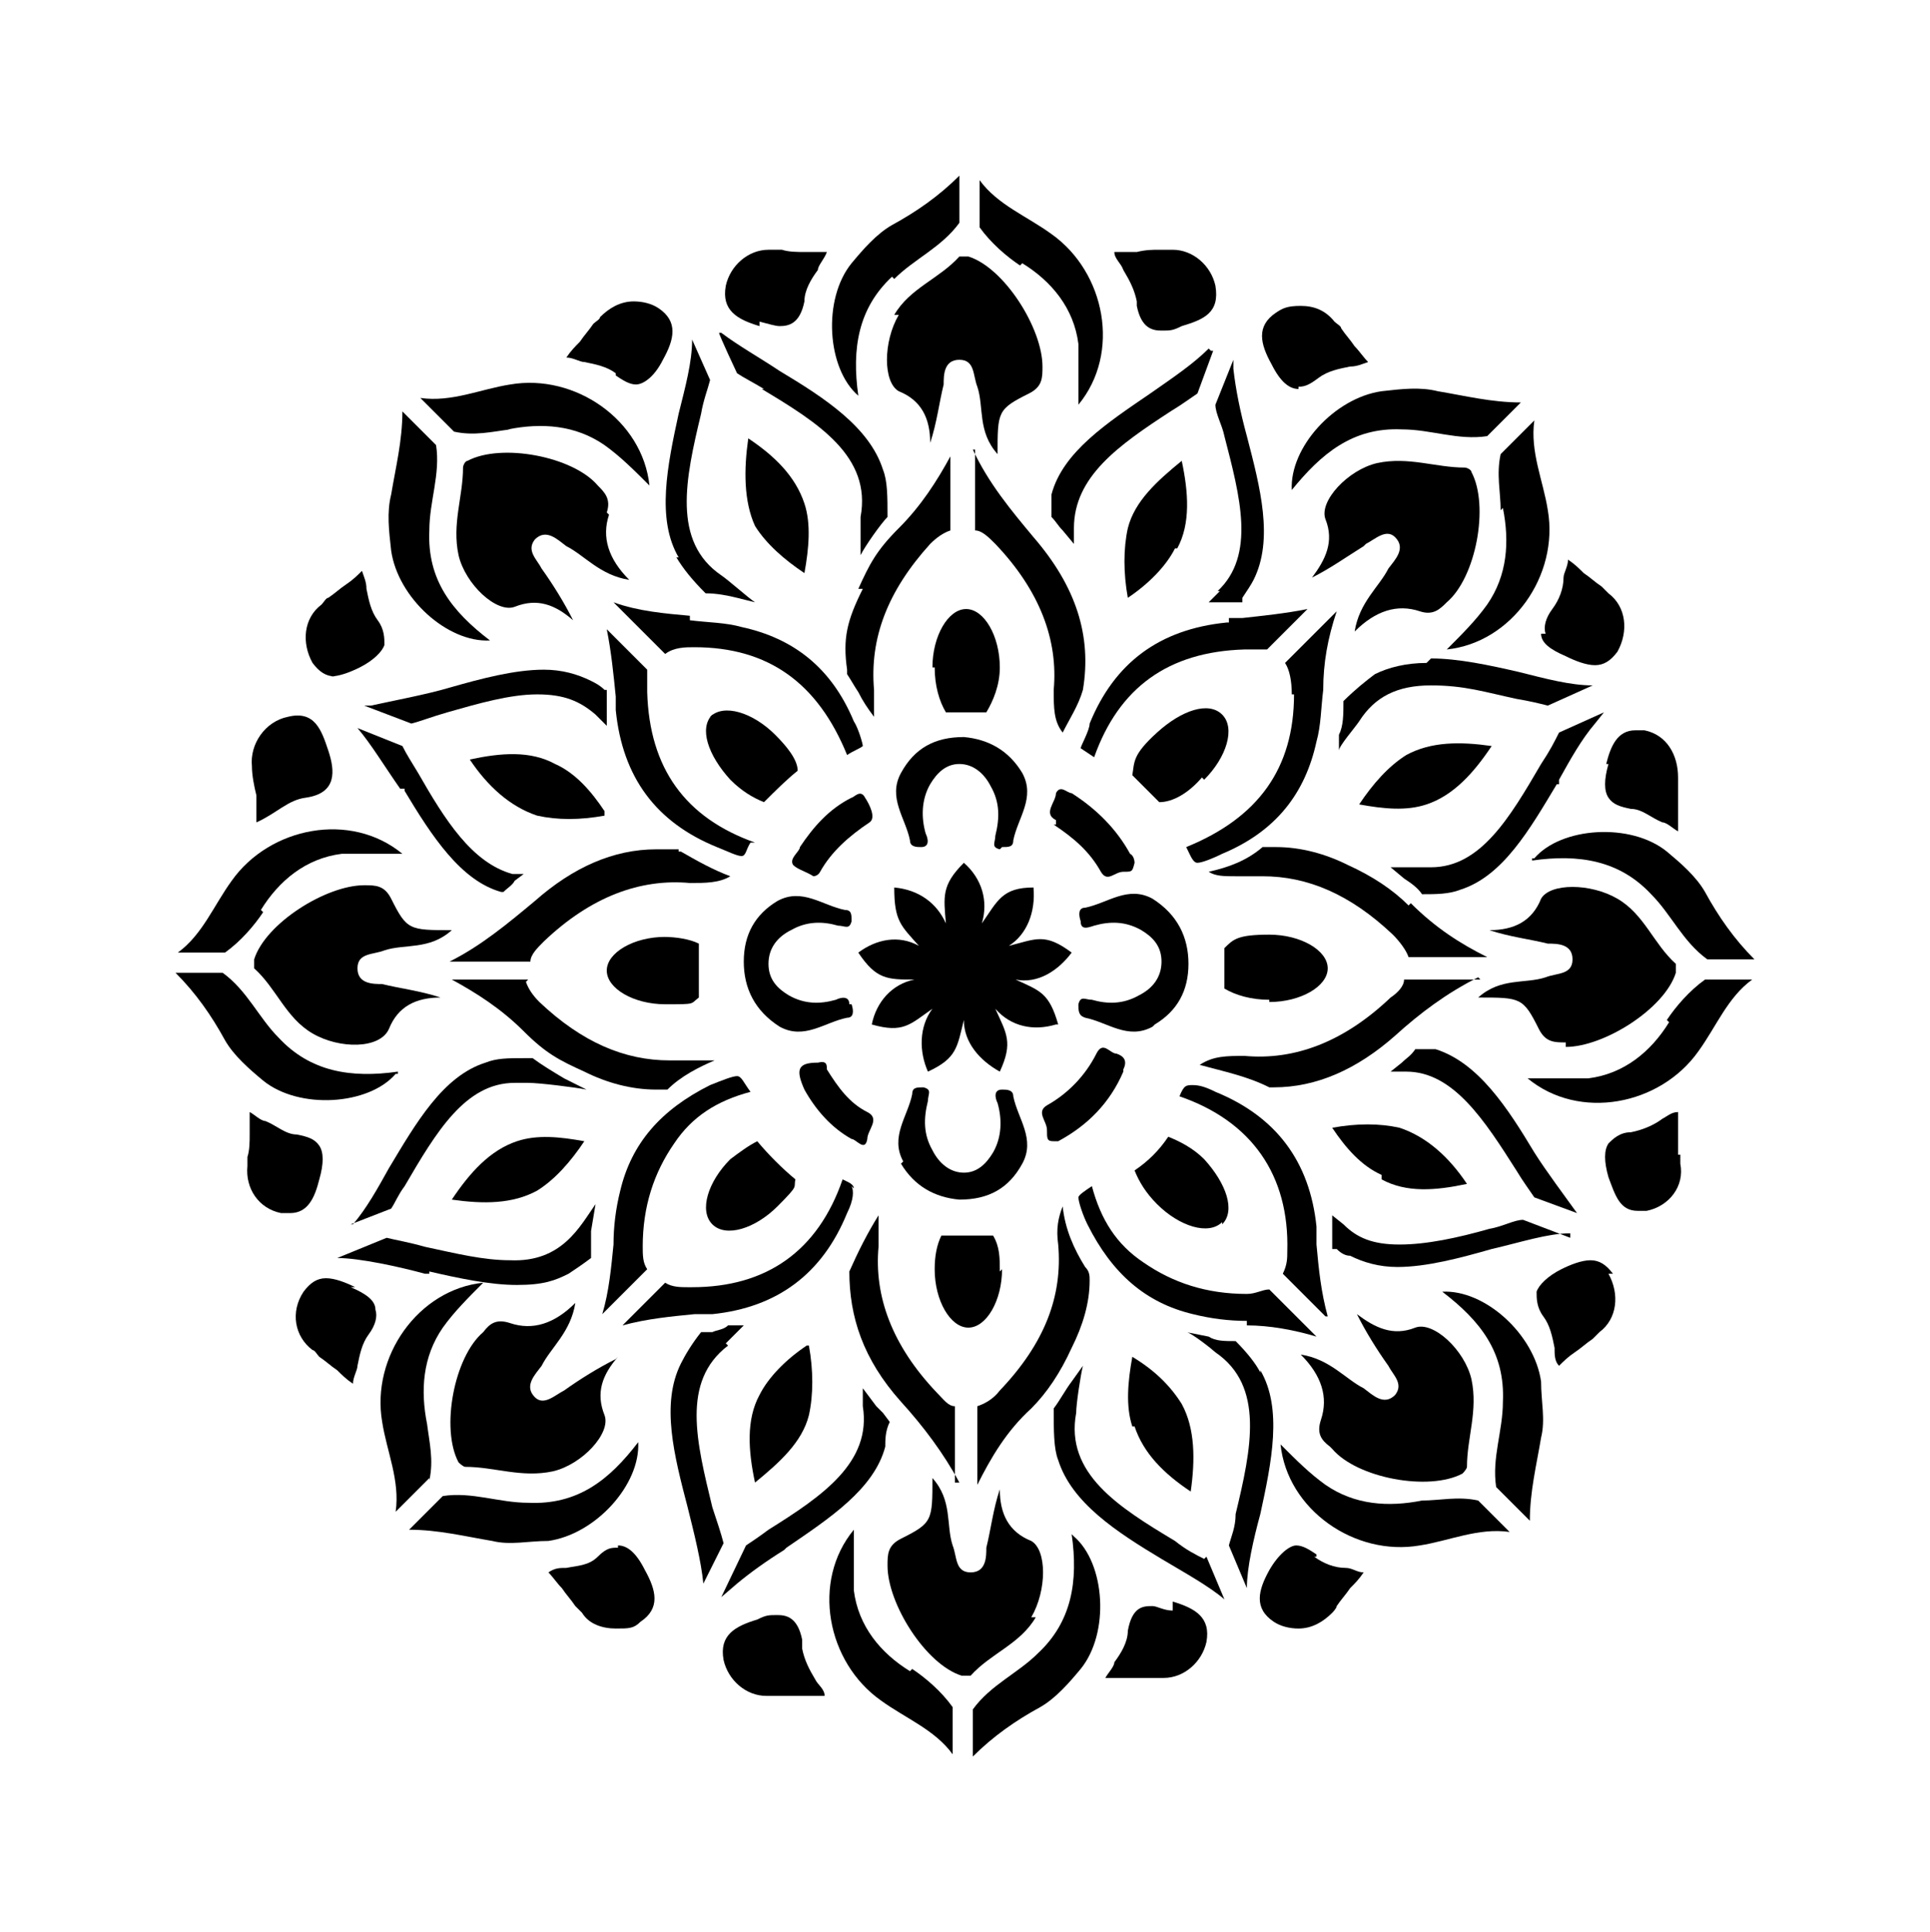 <?xml version="1.0" encoding="iso-8859-1"?>
<!-- Generator: Adobe Illustrator 28.5.0, SVG Export Plug-In . SVG Version: 9.03 Build 54727)  -->
<svg version="1.1" id="Livello_1" xmlns="http://www.w3.org/2000/svg" xmlns:xlink="http://www.w3.org/1999/xlink" x="0px" y="0px"
	 viewBox="0 0 935.435 936.645" style="enable-background:new 0 0 935.435 936.645;" xml:space="preserve">
<g id="Capa_1">
	<path d="M510.715,399.742c9.797,6.531,17.417,13.063,22.86,22.86c3.266,5.443,6.531,0,10.886,0s4.354,0,5.443-4.354
		c0,0,0-3.266-2.177-4.354c-6.531-11.974-16.328-21.771-28.302-29.391c-2.177,0-5.443-4.354-7.62,0l0,0
		c0,4.354-6.531,9.797,0,13.063v2.177L510.715,399.742z"/>
	<path d="M485.678,410.628c3.266,0,5.443,0,5.443-3.266c2.177-10.886,10.886-20.683,4.354-32.657l0,0
		c-6.531-10.886-16.328-16.328-28.303-17.417c-14.151,0-23.948,5.443-30.48,17.417s2.177,21.771,4.354,32.657
		c0,3.266,3.266,3.266,5.443,3.266c4.354,0,3.266-4.354,2.177-6.531c-2.177-7.62-2.177-16.328,2.177-23.948
		c3.266-5.443,7.62-9.797,14.151-9.797s11.974,4.354,15.24,10.886c4.354,7.62,4.354,15.24,2.177,23.948
		c0,3.266-2.177,5.443,2.177,6.531l0,0L485.678,410.628z"/>
	<path d="M583.649,377.971c10.886-10.886,15.24-25.037,8.708-31.568c-6.531-6.531-19.594-2.177-31.568,8.708
		c-11.974,10.885-10.886,14.151-11.974,20.683l13.063,13.063c6.531,0,14.151-4.354,20.683-11.974l0,0L583.649,377.971z"/>
	<path d="M592.357,593.506c6.531-6.531,2.177-19.594-8.708-31.568c-5.443-5.443-11.974-8.708-17.417-10.886l0,0
		c-4.354,6.531-9.797,11.974-16.328,16.328c2.177,5.443,5.443,10.886,10.886,16.328c10.886,10.886,25.037,15.24,31.568,8.708l0,0
		L592.357,593.506z"/>
	<path d="M559.7,496.624c10.886-6.531,16.328-16.328,16.328-29.391s-5.443-23.948-17.417-31.568
		c-11.974-6.531-21.771,2.177-32.657,4.354c-3.266,0-3.266,3.266-2.177,6.531c0,4.354,3.266,3.266,6.531,2.177
		c7.62-2.177,15.24-2.177,22.86,2.177c5.443,3.266,9.797,7.62,9.797,15.24s-4.354,13.063-10.886,16.328
		c-7.62,4.354-15.24,4.354-22.86,2.177c-3.266,0-5.443-2.177-6.531,2.177c0,3.266,0,5.443,3.266,6.531
		c10.886,2.177,20.683,10.886,32.657,4.354l0,0L559.7,496.624z"/>
	<path d="M345.254,346.403c-6.531,6.531-2.177,19.594,8.708,31.568c5.443,5.443,10.886,8.708,16.328,10.886
		c5.443-5.443,10.886-10.886,16.328-15.24c0-5.443-5.443-11.974-10.886-17.417c-10.886-10.886-25.037-15.24-31.568-8.708h1.089
		L345.254,346.403L345.254,346.403z"/>
	<path d="M412.745,386.679c-10.886,5.443-18.506,14.151-25.037,23.948c0,2.177-5.443,5.443-3.266,8.708
		c2.177,2.177,6.531,3.266,9.797,5.443c0,0,2.177,0,3.266-2.177c5.443-9.797,14.151-17.417,23.948-23.948
		c3.266-2.177,0-8.708-2.177-11.974l0,0C417.099,382.325,413.834,386.679,412.745,386.679z"/>
	<path d="M412.745,552.14c2.177,0,6.531,6.531,7.62,0c0-4.354,6.531-9.797,0-13.063c-8.708-4.354-14.151-11.974-19.594-20.683l0,0
		c0-2.177,0-4.354-4.354-3.266c-9.797,0-10.886,3.266-6.531,13.063C395.328,537.989,402.948,546.698,412.745,552.14z"/>
	<path d="M365.937,408.451c-33.745-11.974-51.162-35.922-52.251-72.933v-10.886l-19.594-19.594
		c2.177,10.886,3.266,21.771,4.354,32.657v6.531c3.266,32.657,19.594,54.428,48.985,66.402c5.443,2.177,9.797,4.354,11.974,4.354
		s2.177-3.266,4.354-6.531C363.76,408.451,365.937,408.451,365.937,408.451z"/>
	<path d="M615.217,485.738c15.24,0,28.303-7.62,28.303-16.328s-13.063-16.328-28.303-16.328s-17.417,2.177-21.771,6.531v19.594
		c5.443,3.266,13.063,5.443,21.771,5.443l0,0V485.738z"/>
	<path d="M453.022,323.543c0,8.708,2.177,16.328,5.443,21.771h19.594c3.266-5.443,6.531-13.063,6.531-21.771
		c0-15.24-7.62-28.303-16.328-28.303s-16.328,13.063-16.328,28.303C451.933,323.543,453.022,323.543,453.022,323.543z"/>
	<path d="M176.528,429.133c-18.505,0-47.897,18.506-53.339,35.922v4.354c10.886,9.797,15.24,23.948,28.303,31.568
		c13.063,7.62,32.657,7.62,37.011-2.177c4.354-10.886,13.063-15.24,25.037-15.24c-9.797-3.266-19.594-4.354-28.303-6.531
		c-4.354,0-11.974,0-11.974-7.62s7.62-6.531,13.063-8.708c9.797-3.266,21.771,0,32.657-9.797c-20.683,0-21.771,0-29.391-15.24
		C186.325,429.133,181.97,429.133,176.528,429.133z"/>
	<path d="M585.826,168.968c-7.62,7.62-17.417,14.151-28.302,21.771c-20.683,14.151-42.454,28.303-47.897,48.985
		c0,2.177,0,5.443,0,8.708l0,0v2.177c2.177,2.177,3.266,4.354,5.443,6.531l5.443,6.531v-7.62c0-25.037,21.771-40.277,46.808-56.605
		l0,0c5.443-3.266,9.797-6.531,13.063-8.708l7.62-20.683h-1.089L585.826,168.968z"/>
	<path d="M418.188,285.443c-7.62,15.24-9.797,23.948-7.62,39.188v2.177c2.177,3.266,3.266,5.443,5.443,8.708
		c2.177,4.354,4.354,7.62,7.62,11.974c0-4.354,0-8.708,0-13.063c-2.177-25.037,6.531-47.897,27.214-70.756l0,0
		c3.266-3.266,6.531-5.443,9.797-6.531v-35.922c-6.531,11.974-14.151,23.948-25.037,34.834
		c-10.886,10.886-14.151,17.417-19.594,29.391l0,0L418.188,285.443L418.188,285.443z"/>
	<path d="M196.122,383.414c13.063,21.771,27.214,43.542,46.808,48.985h1.089c2.177-2.177,4.354-3.266,5.443-5.443l4.354-3.266
		h-5.443c-19.594-5.443-32.657-26.125-45.719-48.985l0,0c-3.266-5.443-5.443-8.708-7.62-13.063l-21.771-8.708
		c6.531,7.62,13.063,18.506,20.683,29.391h2.177v1.089H196.122z"/>
	<path d="M176.528,342.048l22.86,8.708c4.354-1.089,9.797-3.266,17.417-5.443c15.24-4.354,30.48-8.708,43.542-8.708
		c13.062,0,20.683,3.266,28.303,9.797l5.443,5.443v-7.62l0,0v-3.266l0,0v-6.531h-1.089c-2.177-2.177-4.354-3.266-6.531-4.354
		c-6.531-3.266-14.151-5.443-22.86-5.443c-14.151,0-30.48,4.354-45.719,8.708c-10.886,3.266-28.303,6.531-38.1,8.708
		C179.793,342.048,176.528,342.048,176.528,342.048z"/>
	<path d="M570.586,265.849c6.531-11.974,5.443-27.214,2.177-42.454c-11.974,9.797-22.86,19.594-26.125,32.657
		c-2.177,9.797-2.177,21.771,0,33.745c9.797-6.531,18.505-15.24,22.86-23.948C569.497,265.849,570.586,265.849,570.586,265.849z"/>
	<path d="M594.534,301.772c-32.657,3.266-54.428,19.594-66.402,48.985c0,3.266-4.354,10.886-4.354,11.974
		c0,0,3.266,2.177,6.531,4.354c11.974-33.745,35.922-51.162,72.933-52.251h10.886l19.594-19.594
		c-10.886,2.177-21.771,3.266-31.568,4.354h-6.531v2.177h-1.089V301.772z"/>
	<path d="M755.641,377.971c5.443-9.797,10.886-19.594,17.417-27.214l4.354-5.443l0,0l-21.771,9.797
		c-2.177,4.354-4.354,8.708-8.708,15.24c-15.24,26.125-29.391,50.074-53.339,50.074c-23.948,0-4.354,0-6.531,0s-10.886,0-13.063,0
		l6.531,5.443c3.266,2.177,6.531,4.354,8.708,7.62l0,0c6.531,0,13.063,0,18.505-2.177c20.683-6.531,33.745-29.391,46.808-51.162
		h1.089V377.971z"/>
	<path d="M691.416,389.945c13.063-4.354,22.86-15.24,31.568-28.303c-15.24-2.177-29.391-2.177-41.365,4.354l0,0
		c-8.708,5.443-16.328,14.151-22.86,23.948C670.734,392.122,681.619,393.211,691.416,389.945z"/>
	<path d="M627.191,336.606c0,35.922-17.417,59.871-52.251,74.022c2.177,4.354,3.266,7.62,5.443,7.62s7.62-2.177,11.974-4.354
		c26.125-10.886,40.277-29.391,45.719-54.428c2.177-7.62,2.177-16.328,3.266-25.037c0-13.063,2.177-25.037,6.531-38.1
		l-25.037,25.037c2.177,3.266,3.266,8.708,3.266,15.24C626.103,336.606,627.191,336.606,627.191,336.606z"/>
	<path d="M691.416,321.366c-9.797,0-18.505,2.177-25.037,5.443c-4.354,3.266-9.797,7.62-15.24,13.063l0,0
		c0,6.531,0,11.974-2.177,16.328v7.62c0-2.177,7.62-10.886,9.797-14.151c7.62-11.974,18.506-17.417,34.834-17.417
		c16.328,0,26.125,3.266,41.365,6.531c6.531,1.089,10.886,2.177,15.24,3.266l21.771-9.797c-10.886,0-22.86-3.266-35.922-6.531
		c-14.151-3.266-29.391-6.531-42.454-6.531C693.593,319.189,691.416,321.366,691.416,321.366z"/>
	<path d="M682.708,438.93L682.708,438.93c-7.62-7.62-17.417-14.151-29.391-19.594c-10.886-5.443-22.86-8.708-34.834-8.708
		s-4.354,0-6.531,0l0,0c-7.62,6.531-16.328,9.797-26.125,11.974c3.266,2.177,7.62,2.177,13.063,2.177h13.063
		c21.771,0,42.454,8.708,63.136,28.303c3.266,3.266,6.531,7.62,7.62,10.886h38.1c-13.063-6.531-25.037-14.151-37.011-26.125l0,0
		L682.708,438.93z"/>
	<path d="M293.004,393.211c-6.531-9.797-14.151-18.505-23.948-22.86c-11.974-6.531-26.125-5.443-41.365-2.177
		c8.708,13.063,19.594,22.86,32.657,27.214c9.797,2.177,20.683,2.177,32.657,0C293.004,395.388,293.004,393.211,293.004,393.211z"/>
	<path d="M298.446,658.819c-8.708,4.354-17.417,9.797-25.037,15.24c-4.354,2.177-9.797,7.62-14.151,3.266
		c-5.443-5.443,0-10.886,3.266-15.24c4.354-8.708,14.151-16.328,16.328-30.48c-10.16,10.16-20.683,13.426-31.568,9.797
		c-6.531-2.177-9.797,0-13.063,4.354c-14.151,11.974-20.683,46.808-11.974,63.136c0,0,2.177,2.177,3.266,2.177
		c14.151,0,27.214,5.443,42.454,2.177c14.151-3.266,28.303-18.505,25.037-27.214c-4.354-10.886-1.089-19.594,6.531-28.303l0,0
		L298.446,658.819z"/>
	<path d="M390.974,652.288c-9.797,6.531-18.505,15.24-22.86,23.948c-6.531,11.974-5.443,27.214-2.177,42.454
		c11.974-9.797,22.86-19.594,26.125-32.657c2.177-9.797,2.177-21.771,0-33.745l0,0H390.974z"/>
	<path d="M413.834,576.089L413.834,576.089c0-2.177-3.266-3.266-5.443-4.354c-11.974,34.834-37.011,52.251-72.933,52.251
		s-1.089,0-2.177,0c-3.266,0-7.62,0-10.886-2.177l-20.683,20.683c11.974-3.266,23.948-4.354,34.834-5.443h8.708
		c31.568-3.266,53.339-19.594,65.314-48.985c3.266-6.531,3.266-10.886,2.177-13.063l0,0L413.834,576.089z"/>
	<path d="M294.092,248.432c2.177-6.531-1.089-9.797-4.354-13.063c-11.974-14.151-46.808-20.683-63.136-11.974
		c-1.089,0-2.177,2.177-2.177,3.266c0,14.151-5.443,27.214-2.177,42.454c3.266,14.151,18.506,28.303,27.214,25.037
		c10.886-4.354,19.594-1.089,28.303,6.531c-4.354-8.708-9.797-17.417-15.24-25.037c-2.177-4.354-7.62-8.708-3.266-14.151
		c5.443-5.443,10.886,0,15.24,3.266c8.708,4.354,16.328,14.151,30.48,16.328c-10.16-10.16-13.426-20.683-9.797-31.568l0,0
		L294.092,248.432z"/>
	<path d="M334.369,298.506L334.369,298.506c-11.974-1.089-25.037-2.177-37.011-6.531l25.037,25.037
		c4.354-3.266,9.797-3.266,14.151-3.266l0,0c35.922,0,59.871,17.417,74.022,52.251c3.266-2.177,6.531-3.266,7.62-4.354
		c0-1.089-2.177-8.708-4.354-11.974c-10.886-26.125-29.391-40.277-54.428-45.719c-7.62-2.177-16.328-2.177-25.037-3.266
		C334.369,300.683,334.369,298.506,334.369,298.506z"/>
	<path d="M389.885,244.078c-4.354-13.063-14.151-22.86-27.214-31.568c-2.177,15.24-2.177,30.48,3.266,42.454
		c5.443,8.708,14.151,16.328,23.948,22.86C392.062,265.849,393.151,253.875,389.885,244.078z"/>
	<path d="M742.578,417.159c22.86-3.266,42.454,0,57.694,16.328c9.797,9.797,15.24,22.86,27.214,31.568h22.86
		c-9.797-9.797-17.417-20.683-23.948-32.657l0,0c-4.354-7.62-11.974-14.151-18.505-19.594
		c-17.417-14.151-51.162-11.974-64.225,3.266h-1.089L742.578,417.159z"/>
	<path d="M549.903,691.476c4.354,13.063,14.151,22.86,27.214,31.568c2.177-15.24,2.177-30.48-4.354-42.454
		c-5.443-8.708-13.063-16.328-23.948-22.86c-2.177,11.974-3.266,23.948,0,33.745C548.815,691.476,549.903,691.476,549.903,691.476z"
		/>
	<path d="M472.616,217.953v39.188c3.266,0,6.531,3.266,9.797,6.531c21.771,22.86,30.48,46.808,28.303,70.756
		c0,8.708,0,15.24,4.354,20.683c3.266-6.531,7.62-13.063,9.797-20.683l0,0c4.354-26.125-3.266-50.074-23.948-74.022l0,0
		c-10.886-13.063-21.771-26.125-29.391-42.454l0,0L472.616,217.953L472.616,217.953z"/>
	<path d="M694.682,508.598c-2.177,0-4.354,0-6.531,0h-2.177c-2.177,3.266-4.354,4.354-6.531,6.531L674,519.483h7.62
		c22.86,0,38.1,23.948,53.339,47.897c3.266,5.443,6.531,9.797,8.708,13.063l20.683,7.62l0,0c-5.443-7.62-15.24-20.683-20.683-29.391
		l0,0c-13.063-21.771-27.214-43.542-47.897-50.074C695.77,508.598,694.682,508.598,694.682,508.598z"/>
	<path d="M604.331,642.491c10.886,0,22.86,2.177,33.745,5.443l-22.86-22.86c-3.266,0-6.531,2.177-10.886,2.177l0,0
		c-19.594,0-35.922-5.443-50.074-15.24c-13.063-8.708-20.683-20.683-25.037-37.011c-3.266,2.177-6.531,4.354-6.531,5.443
		c0,2.177,2.177,8.708,4.354,13.063c11.974,23.948,28.303,38.1,51.162,43.542c8.708,2.177,17.417,3.266,26.125,3.266
		C604.331,640.314,604.331,642.491,604.331,642.491z"/>
	<path d="M328.926,411.716H318.04c-20.683,0-40.277,8.708-58.782,25.037c-13.063,10.886-26.125,21.771-41.365,29.391h39.188
		c0-3.266,3.266-6.531,6.531-9.797l0,0c22.86-21.771,46.808-30.48,70.756-28.303c7.62,0,14.151,0,19.594-3.266
		c-8.708-3.266-16.328-7.62-23.948-11.974h-1.089L328.926,411.716z"/>
	<path d="M645.697,702.361c11.974,14.151,46.808,20.683,63.136,11.974c0,0,2.177-2.177,2.177-3.266
		c0-14.151,5.443-27.214,2.177-42.454c-3.266-14.151-18.505-28.302-27.214-25.037l0,0c-10.886,4.354-19.594,0-28.302-6.531
		c4.354,8.708,9.797,17.417,15.24,25.037c2.177,4.354,7.62,8.708,3.266,14.151c-5.443,5.443-10.886,0-15.24-3.266
		c-8.708-4.354-16.328-14.151-30.48-16.328c10.16,10.16,13.426,20.683,9.797,31.568c-2.177,6.531,0,9.797,4.354,13.063l0,0
		L645.697,702.361z"/>
	<path d="M411.656,486.827L411.656,486.827c0-4.354-4.354-3.266-6.531-2.177c-7.62,2.177-15.24,2.177-22.86-2.177
		c-5.443-3.266-9.797-7.62-9.797-15.24s4.354-13.063,10.886-16.328c7.62-4.354,15.24-4.354,22.86-2.177
		c3.266,0,5.443,2.177,6.531-2.177c0-3.266,0-5.443-3.266-5.443c-10.886-2.177-20.683-10.886-32.657-4.354
		c-10.886,6.531-16.328,16.328-16.328,29.391c0,13.063,5.443,23.948,17.417,31.568c11.974,6.531,21.771-2.177,32.657-4.354
		c3.266,0,3.266-3.266,2.177-6.531l0,0L411.656,486.827z"/>
	<path d="M367.026,553.229c-4.354,2.177-8.708,5.443-13.063,8.708c-10.886,10.886-15.24,25.037-8.708,31.568
		c6.531,6.531,20.683,2.177,31.568-8.708c10.886-10.886,7.62-8.708,8.708-13.063C379,566.292,372.468,559.76,367.026,553.229z"/>
	<path d="M322.395,454.17c-15.24,0-28.303,7.62-28.303,16.328s13.063,16.328,28.303,16.328s11.974,0,16.328-3.266v-26.125
		c-4.354-2.177-10.886-3.266-17.417-3.266L322.395,454.17L322.395,454.17z"/>
	<path d="M512.892,496.624c-4.354-15.24-8.708-16.328-20.683-21.771c10.886,2.177,20.683-4.354,27.214-13.063
		c-13.063-9.797-17.417-6.531-30.48-3.266c8.708-5.443,13.063-16.328,11.974-28.303c-15.24,0-17.417,6.531-25.037,17.417
		c3.266-10.886,0-21.771-8.708-29.391c-10.886,10.886-9.797,16.328-8.708,29.391c-4.354-9.797-13.063-16.328-25.037-17.417
		c0,16.328,3.266,18.505,11.974,28.303c-9.797-5.443-20.683-3.266-29.391,3.266c8.708,13.063,14.151,13.063,27.214,13.063
		c-10.886,2.177-18.506,10.886-20.683,21.771c15.24,4.354,18.506,0,29.391-7.62c-6.531,8.708-6.531,20.683-2.177,30.48
		c14.151-6.531,14.151-11.974,17.417-25.037c0,10.886,7.62,19.594,17.417,25.037c6.531-14.151,3.266-18.506-2.177-30.48l0,0
		c7.62,8.708,18.506,10.886,29.391,7.62C511.804,496.624,512.892,496.624,512.892,496.624z"/>
	<path d="M255.993,474.853h-37.011c11.974,6.531,23.948,14.151,34.834,25.037c10.886,10.886,17.417,14.151,29.391,19.594
		c10.886,5.443,22.86,8.708,34.834,8.708s3.266,0,5.443,0c6.531-6.531,15.24-10.886,22.86-14.151h-21.771
		c-21.771,0-42.454-8.708-63.136-28.303l0,0c-3.266-3.266-5.443-6.531-6.531-9.797l0,0L255.993,474.853z"/>
	<path d="M669.645,571.734c11.974,6.531,26.125,5.443,41.365,2.177c-8.708-13.063-19.594-22.86-32.657-27.214
		c-9.797-2.177-20.683-2.177-32.657,0c6.531,9.797,14.151,18.506,23.948,22.86L669.645,571.734L669.645,571.734z"/>
	<path d="M717.542,474.853h-37.011c0,3.266-3.266,6.531-6.531,8.708c-22.86,21.771-46.808,30.48-70.756,28.303
		c-8.708,0-15.24,0-21.771,4.354c11.974,3.266,22.86,5.443,33.745,10.886h2.177c20.683,0,40.277-8.708,58.782-25.037
		c11.974-10.886,25.037-20.683,40.277-28.303l0,0L717.542,474.853z"/>
	<path d="M436.693,564.114c6.531,10.886,16.328,16.328,28.303,17.417c14.151,0,23.948-5.443,30.48-17.417
		c6.532-11.974-2.177-21.771-4.354-32.657c0-3.266-3.266-3.266-5.443-3.266c-4.354,0-3.266,4.354-2.177,6.531
		c2.177,7.62,2.177,16.328-2.177,23.948c-3.266,5.443-7.62,9.797-14.151,9.797s-11.974-4.354-15.24-10.886
		c-4.354-7.62-4.354-15.24-2.177-23.948c0-3.266,2.177-5.443-2.177-6.531c-3.266,0-5.443,0-5.443,3.266l0,0
		c-2.177,10.886-10.886,20.683-4.354,32.657l0,0L436.693,564.114z"/>
	<path d="M662.025,263.672c4.354-2.177,9.797-7.62,14.151-3.266c5.443,5.443,0,10.886-3.266,15.24
		c-4.354,8.708-14.151,16.328-16.328,30.48c10.16-10.16,20.683-13.426,31.568-9.797c6.531,2.177,9.797-1.089,13.063-4.354
		c14.151-11.974,20.683-46.808,11.974-63.136l0,0c0-1.089-2.177-2.177-3.266-2.177c-14.151,0-27.214-5.443-42.454-2.177
		c-14.151,3.266-28.303,18.506-25.037,27.214c4.354,10.886,0,19.594-6.531,28.303c8.708-4.354,16.328-9.797,25.037-15.24l0,0
		L662.025,263.672z"/>
	<path d="M544.461,518.395c2.177-4.354,0-6.531-3.266-7.62c-3.266,0-6.531-6.531-9.797,0c-5.443,10.886-14.151,19.594-23.948,25.037
		c-5.443,3.266,0,7.62,0,11.974s0,5.443,3.266,5.443h2.177c14.151-7.62,25.037-18.505,31.568-33.745l0,0V518.395z"/>
	<path d="M643.52,638.137c-3.266-11.974-4.354-22.86-5.443-34.834v-8.708c-3.266-31.568-19.594-53.339-48.985-65.314l0,0
		c-4.354-2.177-7.62-3.266-10.886-3.266c-3.266,0-4.354,0-6.531,5.443c34.834,11.974,53.339,38.1,52.251,75.111
		c0,3.266,0,6.531-2.177,10.886l20.683,20.683l0,0L643.52,638.137z"/>
	<path d="M369.203,188.562c27.214,16.328,53.339,32.657,47.897,62.048c0,3.266,0,5.443,0,8.708v9.797
		c2.177-4.354,9.797-15.24,13.063-18.506l0,0c0-9.797,0-17.417-2.177-22.86c-6.531-20.683-28.303-34.834-50.074-47.897
		c-9.797-6.531-19.594-11.974-28.303-18.505h-1.089c0,1.089,8.708,19.594,8.708,19.594c3.266,2.177,7.62,4.354,13.063,7.62
		L369.203,188.562z"/>
	<path d="M299.535,750.258L299.535,750.258c-3.266,0-5.443,0-9.797,4.354c-4.354,4.354-9.797,4.354-15.24,5.443
		c-3.266,0-5.443,0-8.708,2.177l0,0c2.177,2.177,4.354,5.443,6.531,7.62c2.177,3.266,4.354,5.443,6.531,8.708
		c0,0,2.177,2.177,3.266,3.266c3.266,5.443,9.797,7.62,16.328,7.62c6.531,0,8.708,0,11.974-3.266
		c9.797-6.531,7.62-15.24,2.177-25.037c-4.354-8.708-8.708-11.974-13.063-11.974l0,0L299.535,750.258L299.535,750.258z"/>
	<path d="M160.199,327.897c4.354,0,9.797-2.177,14.151-4.354l0,0c6.531-3.266,10.886-7.62,11.974-10.886
		c0-3.266,0-7.62-3.266-11.974c-3.266-4.354-4.354-9.797-5.443-15.24c0-3.266-1.089-5.443-2.177-8.708l0,0
		c-2.177,2.177-4.354,4.354-7.62,6.531c-3.266,2.177-5.443,4.354-8.708,6.531c-1.089,0-2.177,2.177-3.266,3.266
		c-8.708,6.531-9.797,18.505-4.354,28.303c3.266,4.354,6.531,6.531,10.886,6.531C162.376,327.897,160.199,327.897,160.199,327.897z"
		/>
	<path d="M351.786,651.199l8.708-8.708h-7.62c-2.177,2.177-5.443,2.177-7.62,3.266h-5.443c-4.354,5.443-7.62,10.886-9.797,15.24
		c-9.797,19.594-3.266,44.631,3.266,69.668c3.266,13.063,6.531,26.125,7.62,37.011l9.797-19.594
		c-1.089-4.354-3.266-10.886-5.443-17.417c-7.62-31.568-15.24-60.959,7.62-78.376l0,0L351.786,651.199z"/>
	<path d="M381.177,750.258c20.683-14.151,42.454-28.303,47.897-48.985c0-3.266,0-7.62,2.177-11.974l0,0l-3.266-4.354l-3.266-3.266
		l-6.531-8.708v8.708c4.354,27.214-19.594,43.542-45.719,59.871c-4.354,3.266-7.62,5.443-10.886,7.62l-11.974,25.037l7.62-6.531
		c6.531-5.443,14.151-10.886,22.86-16.328l0,0L381.177,750.258z"/>
	<path d="M388.797,794.889c-2.177-10.886-7.62-11.974-11.974-11.974s-5.443,0-9.797,2.177c-10.886,3.266-18.505,7.62-16.328,19.594
		c2.177,9.797,10.886,17.417,20.683,17.417s0,0,2.177,0h4.354c3.266,0,6.531,0,10.886,0h10.886c0-3.266-3.266-5.443-4.354-7.62
		c-3.266-5.443-5.443-9.797-6.531-15.24v-3.266v-1.088H388.797z"/>
	<path d="M208.096,717.601c2.177-9.797,0-18.505-1.089-27.214l0,0c-3.266-16.328-2.177-32.657,7.62-46.808
		c5.443-7.62,11.974-14.151,19.594-21.771c-31.568,3.266-54.428,35.922-48.985,67.491c2.177,14.151,8.708,28.302,6.531,43.542
		l16.328-16.328l0,0L208.096,717.601z"/>
	<path d="M309.332,699.096c-14.151,18.505-29.391,30.48-53.339,29.391c-14.151,0-27.214-5.443-41.365-3.266L198.3,741.549
		c14.151,0,27.214,3.266,40.277,5.443c8.708,2.177,17.417,0,27.214,0C288.649,743.727,310.42,719.778,309.332,699.096z"/>
	<path d="M126.454,441.107c8.708-14.151,21.771-25.037,39.188-27.214c8.708,0,18.506,0,29.391,0
		c-25.037-20.683-64.225-13.063-82.73,13.063l0,0c-8.708,11.974-14.151,26.125-26.125,34.834h22.86
		c7.62-5.443,14.151-13.063,18.506-19.594l0,0L126.454,441.107z"/>
	<path d="M124.277,384.502v14.151c9.797-4.354,15.24-10.886,23.948-11.974c15.24-2.177,14.151-13.063,10.886-22.86l0,0
		c-3.266-9.797-6.531-19.594-19.594-16.328c-10.886,2.177-18.506,13.063-17.417,23.948c0,4.354,1.089,9.797,2.177,14.151l0,0
		L124.277,384.502L124.277,384.502z"/>
	<path d="M172.173,623.985c-4.354-2.177-9.797-4.354-14.151-4.354l0,0c-4.354,0-7.62,2.177-10.886,6.531
		c-6.531,9.797-4.354,21.771,4.354,28.302c1.089,0,2.177,2.177,3.266,3.266c3.266,2.177,5.443,4.354,8.708,6.531
		c2.177,2.177,4.354,4.354,7.62,6.531l0,0c0-3.266,2.177-6.531,2.177-8.708c1.089-5.443,2.177-10.886,5.443-15.24
		c3.266-4.354,4.354-8.708,3.266-11.974c0-4.354-4.354-7.62-11.974-10.886C169.996,623.985,172.173,623.985,172.173,623.985z"/>
	<path d="M154.757,571.734c2.177-7.62,2.177-13.063,0-16.328l0,0c-2.177-3.266-5.443-4.354-10.886-5.443
		c-5.443,0-9.797-4.354-15.24-6.531c-2.177,0-5.443-3.266-7.62-4.354l0,0v10.886c0,3.266,0,7.62-1.089,10.886v4.354
		c-1.089,10.886,5.443,20.683,16.328,22.86h4.354C149.314,588.063,152.579,580.443,154.757,571.734z"/>
	<path d="M169.996,593.506l19.594-7.62c2.177-3.266,3.266-6.531,6.531-10.886c15.24-26.125,29.391-50.074,53.339-50.074h6.531
		c5.443,0,22.86,2.177,28.303,3.266l-10.886-5.443c-5.443-3.266-10.886-6.531-15.24-9.797h-4.354c-7.62,0-13.063,0-18.506,2.177
		c-20.683,6.531-33.745,29.391-46.808,51.162c-5.443,9.797-10.886,19.594-17.417,27.214L169.996,593.506L169.996,593.506z"/>
	<path d="M441.048,810.129c-14.151-8.708-25.037-21.771-27.214-39.188c0-8.708,0-18.505,0-29.391
		c-20.683,25.037-13.063,64.225,13.063,82.731c11.974,8.708,26.125,14.151,34.834,26.125v-22.86
		c-5.443-7.62-13.063-14.151-19.594-18.505l0,0L441.048,810.129z"/>
	<path d="M781.767,617.454c-3.266-4.354-6.531-6.531-10.886-6.531s-9.797,2.177-14.151,4.354
		c-6.531,3.266-10.886,7.62-11.974,10.886c0,3.266,0,7.62,3.266,11.974c3.266,4.354,4.354,9.797,5.443,15.24
		c0,3.266,0,6.531,2.177,8.708l0,0c2.177-2.177,4.354-4.354,7.62-6.531s5.443-4.354,8.708-6.531c0,0,2.177-2.177,3.266-3.266
		c8.709-6.531,9.797-18.505,4.354-28.302C779.589,617.454,781.767,617.454,781.767,617.454z"/>
	<path d="M699.036,626.162L699.036,626.162c18.505,14.151,30.48,29.391,29.391,53.339c0,14.151-5.443,27.214-3.266,41.365
		l16.328,16.328c0-14.151,3.266-27.214,5.443-40.277c2.177-8.708,0-17.417,0-27.214
		C743.667,646.845,719.719,625.074,699.036,626.162z"/>
	<path d="M499.83,784.003c7.62-13.063,7.62-32.657,0-37.011l0,0c-10.886-4.354-15.24-13.063-15.24-25.037
		c-3.266,9.797-4.354,19.594-6.531,28.303c0,4.354,0,11.974-7.62,11.974s-6.531-7.62-8.708-13.063
		c-3.266-9.797,0-21.771-9.797-32.657c0,20.683,0,21.771-15.24,29.391c-6.531,3.266-6.531,7.62-6.531,13.063
		c0,18.505,18.505,47.897,35.922,53.339h4.354c9.797-10.886,23.948-15.24,31.568-28.302h-1.089H499.83z"/>
	<path d="M808.981,495.535c-8.709,14.151-21.771,25.037-39.188,27.214c-8.709,0-18.505,0-29.391,0
		c25.037,20.683,64.225,13.063,82.73-13.063c8.709-11.974,14.151-26.125,26.125-34.834h-22.86
		c-7.62,5.443-14.151,13.063-18.505,19.594l0,0L808.981,495.535z"/>
	<path d="M716.453,727.398c-9.797-2.177-18.506,0-27.214,0c-16.328,3.266-32.657,2.177-46.808-7.62
		c-7.62-5.443-14.151-11.974-21.771-19.594c3.266,31.568,35.922,54.428,67.491,48.985c14.151-2.177,28.303-8.708,43.542-6.531
		l-16.328-16.328l0,0L716.453,727.398z"/>
	<path d="M813.335,559.76c0-3.266,0-7.62,0-10.886v-9.797l0,0c-3.266,0-5.443,2.177-7.62,3.266
		c-4.354,3.266-9.797,5.443-15.24,6.531c-5.443,0-8.708,3.266-10.886,5.443c-2.177,3.266-2.177,8.708,0,16.328
		c3.266,8.708,5.443,16.328,14.151,16.328s3.266,0,4.354,0c10.886-2.177,18.505-11.974,16.328-22.86c0,0,0-3.266,0-4.354
		L813.335,559.76L813.335,559.76z"/>
	<path d="M568.409,780.738L568.409,780.738c-4.354,0-7.62-2.177-9.797-2.177c-4.354,0-9.797,0-11.974,11.974
		c0,5.443-3.266,10.886-6.531,15.24c0,2.177-3.266,5.443-4.354,7.62h10.886c3.266,0,7.62,0,10.886,0h6.531
		c9.797,0,18.506-7.62,20.683-17.417c2.177-11.974-5.443-16.328-16.328-19.594v3.266v1.088H568.409z"/>
	<path d="M638.077,753.524c-3.266-2.177-6.531-4.354-9.797-4.354s-8.708,4.354-13.063,11.974c-5.443,9.797-7.62,18.505,2.177,25.037
		c3.266,2.177,7.62,3.266,11.974,3.266c6.531,0,11.974-3.266,16.328-7.62l0,0c0,0,2.177-2.177,2.177-3.266
		c2.177-3.266,4.354-5.443,6.531-8.709c2.177-2.177,4.354-4.354,6.531-7.62l0,0c-3.266,0-5.443-2.177-8.708-2.177
		c-5.443,0-10.886-2.177-15.24-5.443h1.089L638.077,753.524z"/>
	<path d="M519.424,743.727c3.266,22.86,0,42.454-16.328,57.694c-9.797,9.797-22.86,15.24-31.568,27.214v22.86
		c9.797-9.797,20.683-17.417,32.657-23.948c7.62-4.354,14.151-11.974,19.594-18.505c14.151-17.417,11.974-51.162-3.266-64.225l0,0
		L519.424,743.727z"/>
	<path d="M610.863,665.351c-2.177-4.354-6.531-9.797-11.974-15.24l0,0c-5.443,0-9.797,0-13.063-2.177l-10.886-2.177
		c2.177,0,13.063,8.708,14.151,9.797c23.948,16.328,17.417,46.808,9.797,78.376c0,6.531-2.177,10.886-3.266,15.24l8.708,20.683
		c0-9.797,3.266-23.948,6.531-35.922l0,0c5.443-25.037,10.886-51.162,0-69.668l0,0v1.088H610.863z"/>
	<path d="M583.649,755.701c-4.354-2.177-8.708-4.354-14.151-8.709c-27.214-16.328-53.339-32.657-47.897-62.048
		c0-4.354,2.177-18.505,3.266-22.86l-5.443,7.62c-3.266,4.354-5.443,8.708-8.708,13.063l0,0c0,10.886,0,19.594,2.177,25.037
		c6.531,20.683,28.302,34.834,50.074,47.897c10.886,6.531,22.86,13.063,30.48,19.594l-8.708-20.683l0,0L583.649,755.701z"/>
	<path d="M192.856,519.484L192.856,519.484c-22.86,3.266-42.454,0-57.694-16.328c-9.797-9.797-15.24-22.86-27.214-31.568h-22.86
		c9.797,9.797,17.417,20.683,23.948,32.657c4.354,7.62,11.974,14.151,18.506,19.594c17.417,14.151,51.162,11.974,64.225-3.266h1.089
		V519.484z"/>
	<path d="M758.907,507.509c18.505,0,47.897-18.505,53.339-35.922v-4.354c-10.886-9.797-15.24-23.948-28.302-31.568l0,0
		c-13.063-7.62-32.657-7.62-37.011,0c-4.354,10.886-13.063,15.24-25.037,15.24c9.797,3.266,19.594,4.354,28.303,6.531
		c4.354,0,11.974,0,11.974,7.62s-7.62,6.531-13.063,8.708c-9.797,3.266-21.771,0-32.657,9.797c20.683,0,21.771,0,29.391,15.24
		c3.266,6.531,7.62,6.531,13.063,6.531l0,0V507.509z"/>
	<path d="M728.427,246.255c3.266,16.328,2.177,32.657-7.62,46.808c-5.443,7.62-11.974,14.151-19.594,21.771
		c31.568-3.266,54.428-35.922,48.985-67.491c-2.177-14.151-8.708-28.303-6.531-43.542l-16.328,16.328
		c-2.177,9.797,0,18.506,0,27.214l0,0L728.427,246.255z"/>
	<path d="M779.589,370.351c-2.177,7.62-2.177,13.063,0,16.328c2.177,3.266,5.443,4.354,10.886,5.443
		c5.443,0,9.797,4.354,15.24,6.531c2.177,0,5.443,3.266,7.62,4.354l0,0v-10.886c0-3.266,0-7.62,0-10.886v-4.354
		c0-10.886-5.443-20.683-16.328-22.86h-4.354c-8.708,0-11.974,7.62-14.151,16.328h1.087V370.351z"/>
	<path d="M761.084,600.037L761.084,600.037l-22.86-8.708l0,0c-4.354,0-9.797,3.266-16.328,4.354
		c-15.24,4.354-30.48,7.62-43.542,7.62c-13.063,0-20.683-3.266-27.214-9.797l-5.443-4.354v16.328h2.177
		c2.177,2.177,4.354,3.266,6.531,3.266c6.531,3.266,14.151,5.443,22.86,5.443c14.151,0,30.48-4.354,45.719-8.708
		c14.151-3.266,27.214-7.62,38.1-7.62V600.037z"/>
	<path d="M746.933,307.215c0,4.354,4.354,7.62,11.974,10.886c4.354,2.177,9.797,4.354,14.151,4.354s7.62-2.177,10.886-6.531
		c5.443-9.797,4.354-21.771-4.354-28.303c0,0-2.177-2.177-3.266-3.266c-3.266-2.177-5.443-4.354-8.708-6.531
		c-2.177-2.177-4.354-4.354-7.62-6.531l0,0c0,3.266-2.177,6.531-2.177,8.708c0,5.443-2.177,10.886-5.443,15.24
		c-3.266,4.354-4.354,8.708-3.266,11.974C749.11,307.215,746.933,307.215,746.933,307.215z"/>
	<path d="M743.667,203.801L743.667,203.801L743.667,203.801z"/>
	<path d="M519.424,653.376c5.443-10.886,8.708-21.771,8.708-32.657l0,0c0-2.177,0-4.354-2.177-6.531
		c-5.443-8.708-9.797-18.505-10.886-29.391c-2.177,5.443-3.266,10.886-2.177,18.505c2.177,25.037-6.531,47.897-28.303,70.756
		c-3.266,4.354-7.62,6.531-10.886,7.62v38.1c6.531-13.063,14.151-26.125,26.125-37.011
		C507.45,675.147,513.981,665.351,519.424,653.376z"/>
	<path d="M218.981,581.531c15.24,2.177,29.391,2.177,41.365-4.354c8.708-5.443,16.328-14.151,22.86-23.948
		c-11.974-2.177-22.86-3.266-32.657,0C237.487,557.583,227.69,568.469,218.981,581.531z"/>
	<path d="M208.096,616.365c14.151,3.266,29.391,6.531,42.454,6.531c13.063,0,18.506-2.177,25.037-5.443
		c3.266-2.177,6.531-4.354,10.886-7.62l0,0V596.77l0,0l2.177-13.063c-7.62,10.886-16.328,28.302-41.365,27.214
		c-13.063,0-26.125-3.266-41.365-6.531c-7.62-2.177-14.151-3.266-18.505-4.354l0,0l-23.948,9.797c10.886,0,30.48,4.354,42.454,7.62
		h2.177L208.096,616.365z"/>
	<path d="M484.59,616.365c0-6.531,0-11.974-3.266-17.417h-25.037c-2.177,4.354-3.266,9.797-3.266,16.328
		c0,15.24,7.62,28.303,16.328,28.303s16.328-13.063,16.328-28.303l0,0L484.59,616.365z"/>
	<path d="M311.509,604.391c0-19.594,5.443-35.922,15.24-50.074c8.708-13.063,20.683-20.683,37.011-25.037l0,0
		c-3.266-4.354-4.354-7.62-6.531-7.62s-7.62,2.177-13.063,4.354c-23.948,11.974-38.1,28.302-43.542,51.162
		c-2.177,8.708-3.266,17.417-3.266,26.125c-1.089,10.886-2.177,22.86-5.443,33.745l21.771-21.771
		c-2.177-3.266-2.177-6.531-2.177-11.974l0,0L311.509,604.391z"/>
	<path d="M462.819,718.69v-37.011c-3.266,0-5.443-3.266-8.708-6.531c-21.771-22.86-30.48-46.808-28.303-70.756
		c0-6.531,0-10.886,0-15.24c-5.443,8.708-9.797,17.417-14.151,27.214c0,21.771,6.531,42.454,25.037,63.136
		c10.886,11.974,20.683,25.037,28.303,39.188h-1.089H462.819z"/>
	<path d="M246.195,208.156c16.328-3.266,32.657-2.177,46.808,7.62c7.62,5.443,14.151,11.974,21.771,19.594
		c-3.266-31.568-35.922-54.428-67.491-48.985l0,0c-14.151,2.177-28.303,8.708-43.542,6.531l16.328,16.328
		c9.797,2.177,18.506,0,27.214-1.089l0,0h-1.088V208.156z"/>
	<path d="M368.114,155.905c4.354,1.089,7.62,2.177,9.797,2.177c4.354,0,9.797-1.089,11.974-11.974l0,0
		c0-5.443,3.266-10.886,6.531-15.24c0-2.177,3.266-5.443,4.354-8.708h-10.886c-3.266,0-7.62,0-10.886-1.089h-6.531
		c-9.797,0-18.506,7.62-20.683,17.417c-2.177,11.974,5.443,16.328,16.328,19.594v-2.177H368.114z"/>
	<path d="M327.837,270.204c3.266,5.443,7.62,10.886,14.151,17.417l0,0c5.443,0,10.886,1.089,15.24,2.177l8.708,2.177
		c-3.266-2.177-13.063-10.886-16.328-13.063c-23.948-16.328-17.417-46.808-9.797-78.376l0,0c1.089-6.531,3.266-11.974,4.354-16.328
		l-8.708-19.594l0,0c0,10.886-3.266,22.86-6.531,35.922c-5.443,25.037-10.886,51.162,0,69.668l0,0H327.837z"/>
	<path d="M237.487,310.48c-18.506-14.151-30.48-29.391-29.391-53.339c0-14.151,5.443-27.214,3.266-41.365l0,0l-16.328-16.328
		c0,14.151-3.266,27.214-5.443,40.277c-2.177,8.708-1.089,17.417,0,27.214C192.856,289.798,216.804,311.569,237.487,310.48z"/>
	<path d="M433.428,135.222c9.797-9.797,22.86-15.24,31.568-27.214V85.15l0,0c-9.797,9.797-20.683,17.417-32.657,23.948
		c-7.62,4.354-14.151,11.974-19.594,18.506c-14.151,17.417-11.974,51.162,3.266,64.225c-3.266-22.86,0-42.454,16.328-57.694l0,0
		L433.428,135.222z"/>
	<path d="M298.446,182.03c3.266,2.177,6.531,4.354,9.797,4.354s8.708-3.266,13.063-11.974l0,0c5.443-9.797,7.62-18.505-2.177-25.037
		c-3.266-2.177-7.62-3.266-11.974-3.266c-6.531,0-11.974,3.266-16.328,7.62c0,1.089-2.177,2.177-3.266,3.266
		c-2.177,3.266-4.354,5.443-6.531,8.708c-2.177,2.177-4.354,4.354-6.531,7.62l0,0c3.266,0,6.531,2.177,8.708,2.177
		c5.443,1.089,10.886,2.177,15.24,5.443l0,0L298.446,182.03z"/>
	<path d="M591.269,286.532l-5.443,5.443h16.328v-2.177c2.177-3.266,4.354-6.531,5.443-8.708c9.797-19.594,3.266-44.631-3.266-69.668
		l0,0c-3.266-11.974-5.443-22.86-6.531-32.657v-4.354l-8.708,21.771c0,4.354,3.266,9.797,4.354,15.24
		c7.62,29.391,15.24,57.694-3.266,75.111l0,0L591.269,286.532L591.269,286.532z"/>
	<path d="M435.605,152.639c-7.62,13.063-7.62,32.657,0,37.011c10.886,4.354,15.24,13.063,15.24,25.037
		c3.266-9.797,4.354-19.594,6.531-28.303c0-4.354,0-11.974,7.62-11.974s6.531,7.62,8.708,13.063c3.266,9.797,0,21.771,9.797,32.657
		c0-20.683,0-21.771,15.24-29.391l0,0c6.531-3.266,6.531-7.62,6.531-13.063c0-18.505-18.506-47.897-35.922-53.339h-4.354
		c-9.797,10.886-23.948,15.24-31.568,28.303h1.089L435.605,152.639z"/>
	<path d="M626.103,237.547c14.151-17.417,29.391-30.48,53.339-29.391c14.151,0,27.214,5.443,41.365,3.266l16.328-16.328l0,0
		c-14.151,0-27.214-3.266-40.277-5.443c-8.708-2.177-17.417-1.089-27.214,0C646.785,192.916,625.014,216.864,626.103,237.547z"/>
	<path d="M629.368,187.473c3.266,0,5.443-1.089,9.797-4.354c4.354-3.266,9.797-4.354,15.24-5.443c3.266,0,5.443-1.089,8.708-2.177
		l0,0c-2.177-2.177-4.354-5.443-6.531-7.62l0,0c-2.177-3.266-4.354-5.443-6.531-8.708c0-1.089-2.177-2.177-3.266-3.266
		c-4.354-5.443-9.797-7.62-16.328-7.62s-8.708,1.089-11.974,3.266c-9.797,6.531-7.62,15.24-2.177,25.037
		c4.354,8.708,8.708,11.974,13.063,11.974l0,0L629.368,187.473z"/>
	<path d="M550.992,148.285c2.177,10.886,7.62,11.974,11.974,11.974s5.443,0,9.797-2.177c10.886-3.266,18.505-6.531,16.328-19.594
		c-2.177-9.797-10.886-17.417-20.683-17.417h-6.531c-3.266,0-6.531,0-10.886,1.089h-10.886c0,3.266,3.266,5.443,4.354,8.708
		c3.266,5.443,5.443,9.797,6.531,15.24v2.177H550.992z"/>
	<path d="M495.475,127.602c14.151,8.708,25.037,21.771,27.214,39.188c0,8.708,0,18.505,0,29.391
		c20.683-25.037,13.063-64.225-13.063-82.73c-11.974-8.708-26.125-14.151-34.834-26.125v22.86
		c5.443,7.62,13.063,14.151,19.594,18.506l0,0L495.475,127.602z"/>
</g>
</svg>
